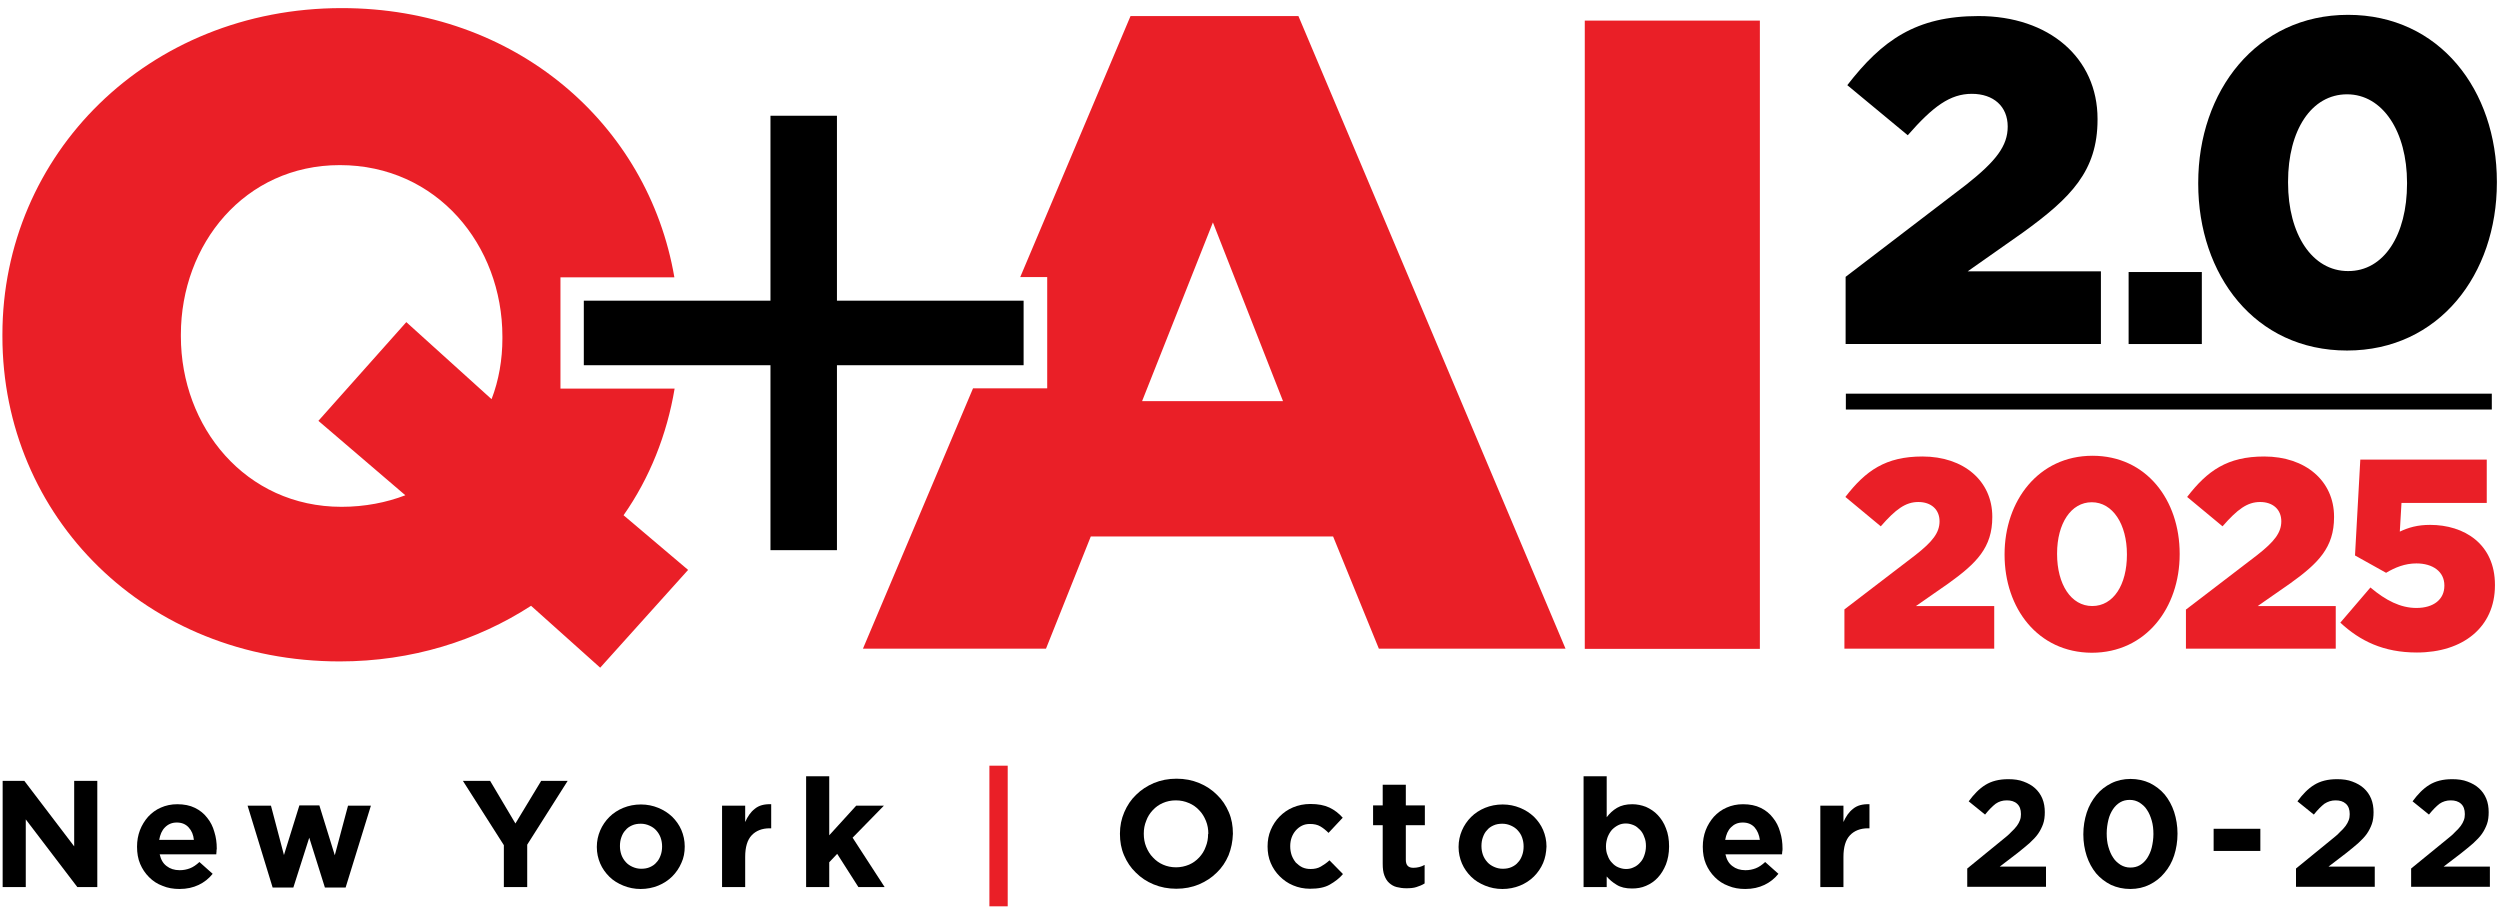 <svg width="312" height="114" viewBox="0 0 312 114" fill="none" xmlns="http://www.w3.org/2000/svg"><g clip-path="url(#clip0_13_153)"><path d="M219.632 2.574H197.78V80.982h21.852V2.574z" fill="#ea1f27"/><path d="M84.192 48.495H69.945V34.61H84.162C80.885 15.436 64.294 1.011 42.652 1.011 18.456 1.011.301 19.253.301 41.763v.21c0 22.54 17.914 40.572 42.111 40.572C51.369 82.545 59.544 79.961 66.277 75.603L74.904 83.327 85.875 71.125 77.82 64.303C81.066 59.675 83.23 54.265 84.192 48.495zM62.701 42.214C62.701 44.889 62.25 47.473 61.348 49.817L50.708 40.2 39.736 52.522l10.851 9.287C48.243 62.71 45.538 63.251 42.622 63.251c-11.993.0-20.049-9.978-20.049-21.278V41.763c0-11.3 7.965-21.157 19.838-21.157 12.113.0 20.289 9.978 20.289 21.398v.21z" fill="#ea1f27"/><path d="M141.091 2.003 127.325 34.58h3.366V48.465H121.434L107.697 80.952h22.844L136.132 66.948H166.37L172.081 80.952h23.295L162.042 2.003H141.091zM142.534 50.058 151.371 27.758 160.118 50.058H142.534z" fill="#ea1f27"/><path d="M96.155 14.445h8.296V37.525h23.295V45.58H104.451V68.66H96.155V45.58H72.86V37.525H96.155V14.445z" fill="#000"/><path d="M230.333 34.55l15.059-11.51C249.119 20.095 250.562 18.201 250.562 15.797c0-2.525-1.774-4.087-4.479-4.087s-4.839 1.563-7.995 5.169L230.543 10.628C234.872 5.038 239.11 2.003 246.925 2.003 255.732 2.003 261.773 7.232 261.773 14.835V14.925C261.773 21.357 258.437 24.693 252.456 29.02L245.572 33.859h16.622V42.935H230.333V34.55z" fill="#000"/><path d="M265.651 33.949h9.137v8.986h-9.137V33.949z" fill="#000"/><path d="M274.338 22.92V22.799c0-11.39 7.243-20.947 18.695-20.947 11.453.0 18.576 9.437 18.576 20.827V22.799C311.609 34.19 304.425 43.746 292.913 43.746s-18.575-9.437-18.575-20.827zm26.06.0V22.799C300.398 16.428 297.362 11.77 292.913 11.77 288.465 11.77 285.549 16.248 285.549 22.679V22.799C285.549 29.231 288.555 33.829 293.033 33.829 297.512 33.859 300.398 29.321 300.398 22.92z" fill="#000"/><path d="M230.183 76.054 239.02 69.292C241.214 67.579 242.055 66.467 242.055 65.054 242.055 63.582 241.003 62.65 239.41 62.65S236.585 63.552 234.721 65.685L230.303 62.019C232.828 58.743 235.323 56.97 239.921 56.97 245.091 56.97 248.638 60.035 248.638 64.483V64.543c0 3.787-1.954 5.74-5.47 8.265L239.11 75.633H248.879v5.319H230.183V76.054z" fill="#ea1f27"/><path d="M250.171 69.232V69.171c0-6.672 4.238-12.292 10.971-12.292s10.881 5.53 10.881 12.232V69.171C272.023 75.843 267.815 81.463 261.052 81.463 254.319 81.433 250.171 75.903 250.171 69.232zm15.269.0V69.171C265.44 65.415 263.667 62.68 261.052 62.68 258.467 62.68 256.724 65.325 256.724 69.081V69.141C256.724 72.928 258.467 75.633 261.112 75.633 263.757 75.633 265.44 72.988 265.44 69.232z" fill="#ea1f27"/><path d="M272.835 76.054 281.672 69.292C283.866 67.579 284.707 66.467 284.707 65.054 284.707 63.582 283.655 62.65 282.062 62.65 280.469 62.65 279.237 63.552 277.373 65.685L272.955 62.019C275.48 58.743 277.975 56.97 282.573 56.97 287.743 56.97 291.29 60.035 291.29 64.483V64.543C291.29 68.33 289.336 70.284 285.82 72.808L281.762 75.633H291.501v5.319H272.805V76.054H272.835z" fill="#ea1f27"/><path d="M292.072 77.707 295.829 73.319C297.753 74.942 299.586 75.873 301.57 75.873 303.734 75.873 305.057 74.791 305.057 73.109V73.048C305.057 71.365 303.644 70.314 301.57 70.314 300.127 70.314 298.895 70.824 297.783 71.486L293.905 69.322 294.566 57.361h15.781V62.77H299.706L299.496 66.347C300.578 65.836 301.69 65.505 303.283 65.505 307.521 65.505 311.369 67.879 311.369 72.988V73.048C311.369 78.308 307.341 81.433 301.63 81.433 297.452 81.433 294.536 79.991 292.072 77.707z" fill="#ea1f27"/><path d="M310.978 49.126H230.363v1.984h80.615V49.126z" fill="#000"/><path d="M9.649 110.705 3.216 102.26V110.705H.331V97.451H3.036L9.258 105.626V97.451H12.143V110.705H9.649z" fill="#000"/><path d="M27.022 106.257C27.022 106.347 26.992 106.468 26.992 106.618H19.928C20.079 107.279 20.349 107.76 20.8 108.09 21.221 108.421 21.762 108.601 22.423 108.601 22.904 108.601 23.325 108.511 23.716 108.361 24.106 108.211 24.497 107.94 24.888 107.579L26.541 109.052C26.06 109.653 25.489 110.104 24.798 110.435 24.106 110.765 23.325 110.945 22.393 110.945 21.642 110.945 20.92 110.825 20.289 110.555 19.628 110.314 19.087 109.954 18.606 109.473 18.125 108.992 17.764 108.451 17.494 107.82 17.223 107.189 17.103 106.468 17.103 105.686V105.656C17.103 104.935 17.223 104.244 17.464 103.612 17.704 102.981 18.065 102.41 18.485 101.929 18.936 101.449 19.447 101.058 20.079 100.787 20.68 100.517 21.371 100.367 22.122 100.367 22.964 100.367 23.716 100.517 24.317 100.817 24.948 101.118 25.459 101.539 25.85 102.05 26.27 102.561 26.571 103.162 26.751 103.823 26.962 104.484 27.052 105.175 27.052 105.896V105.927C27.022 106.047 27.022 106.167 27.022 106.257zM23.535 103.252C23.175 102.861 22.694 102.651 22.062 102.651 21.461 102.651 20.98 102.861 20.59 103.252 20.199 103.642 19.988 104.153 19.868 104.815h4.328C24.136 104.183 23.926 103.673 23.535 103.252z" fill="#000"/><path d="M43.133 110.765H40.548l-1.954-6.221-1.984 6.221h-2.585l-3.126-10.218H33.815l1.623 6.161 1.924-6.191h2.495l1.924 6.221L43.434 100.547H46.289l-3.156 10.218z" fill="#000"/><path d="M65.796 105.416v5.289H62.881v-5.229l-5.11-8.024h3.397L64.324 102.771 67.54 97.451H70.846l-5.05 7.965z" fill="#000"/><path d="M85.034 107.7C84.763 108.331 84.372 108.902 83.891 109.383 83.41 109.864 82.809 110.254 82.148 110.525 81.487 110.795 80.735 110.946 79.954 110.946 79.172 110.946 78.451 110.795 77.79 110.525 77.128 110.254 76.527 109.894 76.046 109.413 75.565 108.932 75.174 108.391 74.904 107.76S74.483 106.438 74.483 105.716V105.686C74.483 104.965 74.633 104.274 74.904 103.643 75.174 103.011 75.565 102.44 76.046 101.96 76.527 101.479 77.128 101.088 77.79 100.818 78.451 100.547 79.202 100.397 79.984 100.397 80.765 100.397 81.487 100.547 82.148 100.818 82.809 101.088 83.38 101.449 83.891 101.93 84.372 102.41 84.763 102.951 85.034 103.582 85.304 104.214 85.454 104.905 85.454 105.626V105.656C85.454 106.377 85.334 107.069 85.034 107.7zm-2.405-2.074C82.629 105.235 82.569 104.905 82.448 104.544 82.328 104.214 82.148 103.913 81.907 103.643 81.667 103.372 81.397 103.192 81.066 103.042 80.735 102.891 80.374 102.801 79.984 102.801 79.563 102.801 79.202 102.861 78.872 103.011 78.541 103.162 78.27 103.342 78.06 103.613 77.82 103.853 77.669 104.154 77.549 104.484 77.429 104.815 77.369 105.175 77.369 105.566V105.596C77.369 105.987 77.429 106.317 77.549 106.678 77.669 107.009 77.85 107.309 78.09 107.58 78.331 107.85 78.601 108.03 78.932 108.181 79.262 108.331 79.623 108.421 80.014 108.421 80.435 108.421 80.795 108.361 81.126 108.211 81.457 108.06 81.727 107.88 81.938 107.61 82.178 107.369 82.328 107.069 82.448 106.738 82.569 106.407 82.629 106.047 82.629 105.656V105.626z" fill="#000"/><path d="M96.065 103.372C95.103 103.372 94.351 103.673 93.81 104.244S92.999 105.716 92.999 106.948V110.705H90.113V100.547H92.999v2.044C93.299 101.899 93.69 101.328 94.201 100.938 94.712 100.517 95.373 100.337 96.245 100.367v3.005H96.065z" fill="#000"/><path d="M107.126 110.705 104.481 106.558 103.489 107.61v3.095H100.603V96.881H103.489v7.363l3.366-3.697H110.312l-3.907 3.997 3.997 6.161h-3.276z" fill="#000"/><path d="M123.477 113.109V95.558h2.285V113.109h-2.285z" fill="#ea1f27"/><path d="M153.325 106.738C152.964 107.58 152.483 108.301 151.852 108.902 151.221 109.533 150.469 110.014 149.628 110.375 148.756 110.735 147.824 110.915 146.802 110.915 145.78 110.915 144.849 110.735 143.977 110.375 143.105 110.014 142.384 109.533 141.753 108.902 141.121 108.301 140.64 107.58 140.28 106.738 139.919 105.897 139.769 105.025 139.769 104.063V104.033C139.769 103.072 139.949 102.2 140.31 101.359 140.671 100.517 141.151 99.796 141.783 99.195 142.414 98.564 143.165 98.083 144.007 97.722 144.879 97.362 145.81 97.181 146.832 97.181 147.854 97.181 148.786 97.362 149.658 97.722 150.529 98.083 151.251 98.564 151.882 99.195 152.513 99.796 152.994 100.517 153.355 101.359 153.716 102.2 153.866 103.072 153.866 104.033V104.063C153.836 105.025 153.656 105.897 153.325 106.738zM150.8 104.063C150.8 103.492 150.71 102.951 150.499 102.44 150.289 101.93 150.019 101.479 149.658 101.118 149.297 100.727 148.876 100.427 148.365 100.217 147.884 100.006 147.343 99.886 146.742 99.886S145.6 100.006 145.119 100.217C144.638 100.427 144.217 100.727 143.857 101.118 143.496 101.509 143.225 101.93 143.045 102.44 142.835 102.951 142.745 103.462 142.745 104.033V104.063C142.745 104.634 142.835 105.175 143.045 105.686 143.256 106.197 143.526 106.648 143.887 107.009 144.247 107.399 144.668 107.7 145.149 107.91 145.63 108.121 146.171 108.241 146.772 108.241 147.343 108.241 147.884 108.121 148.395 107.91 148.876 107.7 149.297 107.399 149.658 107.009 150.019 106.618 150.289 106.197 150.469 105.686 150.68 105.175 150.77 104.664 150.77 104.093V104.063H150.8z" fill="#000"/><path d="M165.949 110.404C165.318 110.765 164.506 110.915 163.484 110.915 162.733 110.915 162.012 110.765 161.38 110.495 160.719 110.224 160.178 109.833 159.697 109.353 159.216 108.872 158.855 108.331 158.585 107.7 158.314 107.069 158.194 106.377 158.194 105.656V105.626C158.194 104.905 158.314 104.214 158.585 103.582 158.855 102.951 159.216 102.38 159.697 101.899 160.178 101.419 160.719 101.028 161.38 100.757 162.042 100.487 162.733 100.337 163.544 100.337 164.506 100.337 165.288 100.487 165.919 100.787 166.55 101.088 167.091 101.509 167.572 102.05l-1.773 1.893C165.468 103.612 165.138 103.342 164.777 103.132 164.416 102.921 163.995 102.831 163.484 102.831 163.124 102.831 162.793 102.891 162.492 103.041 162.192 103.192 161.951 103.372 161.711 103.643 161.501 103.883 161.32 104.183 161.2 104.514 161.08 104.845 161.02 105.205 161.02 105.596V105.626C161.02 106.017 161.08 106.377 161.2 106.738 161.32 107.069 161.501 107.369 161.711 107.64 161.951 107.88 162.222 108.09 162.523 108.241 162.853 108.391 163.184 108.451 163.575 108.451 164.055 108.451 164.476 108.361 164.837 108.15 165.198 107.94 165.558 107.7 165.919 107.369L167.602 109.082C167.151 109.623 166.58 110.044 165.949 110.404z" fill="#000"/><path d="M176.77 110.705C176.409 110.825 175.988 110.855 175.508 110.855 175.057 110.855 174.666 110.795 174.305 110.705 173.945 110.615 173.644 110.435 173.373 110.194 173.103 109.954 172.923 109.653 172.772 109.263 172.622 108.872 172.562 108.391 172.562 107.79V102.981H171.36v-2.464h1.202V97.933H175.447V100.517h2.375v2.464h-2.375v4.328C175.447 107.97 175.748 108.301 176.379 108.301 176.89 108.301 177.371 108.181 177.792 107.94V110.254C177.461 110.465 177.131 110.585 176.77 110.705z" fill="#000"/><path d="M192.58 107.7C192.31 108.331 191.919 108.902 191.438 109.383 190.957 109.864 190.356 110.254 189.695 110.525 189.033 110.795 188.282 110.946 187.501 110.946 186.719 110.946 185.998 110.795 185.336 110.525 184.675 110.254 184.074 109.894 183.593 109.413 183.112 108.932 182.721 108.391 182.451 107.76 182.18 107.129 182.03 106.438 182.03 105.716V105.686C182.03 104.965 182.18 104.274 182.451 103.643 182.721 103.011 183.112 102.44 183.593 101.96 184.074 101.479 184.675 101.088 185.336 100.818 185.998 100.547 186.749 100.397 187.531 100.397 188.312 100.397 189.033 100.547 189.695 100.818 190.356 101.088 190.927 101.449 191.438 101.93 191.919 102.41 192.31 102.951 192.58 103.582 192.851 104.214 193.001 104.905 193.001 105.626V105.656C192.971 106.377 192.851 107.069 192.58 107.7zM190.146 105.626C190.146 105.235 190.086 104.905 189.965 104.544 189.845 104.184 189.665 103.913 189.424 103.643 189.184 103.372 188.913 103.192 188.583 103.042 188.252 102.891 187.891 102.801 187.501 102.801 187.08 102.801 186.719 102.861 186.388 103.011 186.058 103.162 185.787 103.342 185.577 103.613 185.336 103.853 185.186 104.154 185.066 104.484 184.946 104.815 184.886 105.175 184.886 105.566V105.596C184.886 105.987 184.946 106.317 185.066 106.678 185.186 107.009 185.366 107.309 185.607 107.58 185.847 107.85 186.118 108.03 186.449 108.181 186.779 108.331 187.14 108.421 187.531 108.421 187.951 108.421 188.312 108.361 188.643 108.211 188.973 108.06 189.244 107.88 189.454 107.61 189.695 107.369 189.845 107.069 189.965 106.738 190.086 106.407 190.146 106.047 190.146 105.656V105.626z" fill="#000"/><path d="M207.91 107.88C207.639 108.541 207.309 109.082 206.888 109.533 206.467 109.984 205.986 110.314 205.415 110.555 204.874 110.795 204.273 110.885 203.672 110.885 202.89 110.885 202.259 110.735 201.778 110.435 201.267 110.134 200.846 109.773 200.516 109.383v1.322H197.63V96.881h2.886V101.99C200.876 101.509 201.297 101.118 201.808 100.818 202.319 100.517 202.95 100.367 203.702 100.367 204.303 100.367 204.874 100.487 205.415 100.697 205.956 100.938 206.467 101.268 206.888 101.719 207.309 102.17 207.669 102.711 207.91 103.372 208.18 104.033 208.301 104.785 208.301 105.626V105.656C208.301 106.498 208.15 107.249 207.91 107.88zM205.415 105.596C205.415 105.175 205.355 104.785 205.205 104.454 205.084 104.093 204.904 103.793 204.664 103.552 204.423 103.312 204.183 103.102 203.882 102.981 203.582 102.861 203.281 102.771 202.92 102.771 202.56 102.771 202.259 102.831 201.958 102.981 201.658 103.132 201.417 103.312 201.177 103.552 200.966 103.793 200.786 104.093 200.636 104.454 200.516 104.815 200.425 105.175 200.425 105.596V105.626C200.425 106.047 200.486 106.438 200.636 106.768 200.756 107.129 200.936 107.429 201.177 107.67 201.387 107.91 201.658 108.121 201.958 108.241 202.259 108.361 202.56 108.451 202.92 108.451 203.281 108.451 203.582 108.391 203.882 108.241 204.183 108.121 204.453 107.91 204.664 107.67 204.904 107.429 205.084 107.129 205.205 106.768 205.325 106.438 205.415 106.047 205.415 105.596z" fill="#000"/><path d="M222.428 106.257C222.428 106.347 222.398 106.468 222.398 106.618H215.334C215.484 107.279 215.755 107.76 216.206 108.09 216.627 108.421 217.168 108.601 217.829 108.601 218.31 108.601 218.731 108.511 219.121 108.361 219.512 108.211 219.903 107.94 220.294 107.579L221.947 109.052C221.466 109.653 220.895 110.104 220.203 110.435 219.512 110.765 218.731 110.945 217.799 110.945 217.047 110.945 216.326 110.825 215.695 110.555 215.034 110.314 214.492 109.954 214.012 109.473 213.531 108.992 213.17 108.451 212.899 107.82 212.629 107.189 212.509 106.468 212.509 105.686V105.656C212.509 104.935 212.629 104.244 212.869 103.612 213.11 102.981 213.471 102.41 213.891 101.929 214.342 101.449 214.853 101.058 215.484 100.787 216.086 100.517 216.777 100.367 217.528 100.367 218.37 100.367 219.121 100.517 219.723 100.817 220.354 101.118 220.865 101.539 221.255 102.05 221.676 102.561 221.977 103.162 222.157 103.823 222.368 104.484 222.458 105.175 222.458 105.896V105.927C222.458 106.047 222.458 106.167 222.428 106.257zM218.971 103.252C218.61 102.861 218.129 102.651 217.498 102.651S216.416 102.861 216.025 103.252C215.635 103.642 215.424 104.153 215.304 104.815h4.328C219.542 104.183 219.332 103.673 218.971 103.252z" fill="#000"/><path d="M233.128 103.372C232.166 103.372 231.415 103.673 230.874 104.244S230.062 105.716 230.062 106.948V110.705H227.177V100.547H230.062v2.044C230.363 101.899 230.754 101.328 231.265 100.938 231.776 100.517 232.437 100.337 233.309 100.367v3.005H233.128z" fill="#000"/><path d="M249.059 100.307C248.668 100.607 248.217 101.058 247.736 101.659L245.693 100.006C246.023 99.555 246.354 99.165 246.684 98.834 247.015 98.504 247.376 98.203 247.766 97.963 248.157 97.722 248.578 97.542 249.059 97.421 249.54 97.301 250.051 97.241 250.652 97.241 251.373 97.241 252.005 97.331 252.546 97.542 253.117 97.752 253.598 98.023 253.988 98.383 254.379 98.744 254.68 99.165 254.89 99.675 255.101 100.186 255.191 100.757 255.191 101.359 255.191 101.899 255.131 102.41 254.98 102.831 254.83 103.252 254.62 103.673 254.349 104.063 254.079 104.454 253.688 104.845 253.267 105.235 252.816 105.626 252.305 106.047 251.734 106.498L249.57 108.151H255.341v2.524H245.512V108.391L249.931 104.785C250.351 104.454 250.712 104.153 250.983 103.853 251.283 103.582 251.524 103.312 251.704 103.072 251.884 102.831 252.005 102.591 252.095 102.35 252.185 102.11 252.215 101.869 252.215 101.599 252.215 101.028 252.065 100.607 251.734 100.307 251.403 100.006 250.983 99.886 250.442 99.886S249.45 100.036 249.059 100.307z" fill="#000"/><path d="M271.332 106.768C271.061 107.61 270.64 108.331 270.129 108.932 269.619 109.563 268.987 110.044 268.266 110.405 267.545 110.765 266.733 110.945 265.861 110.945 264.99 110.945 264.178 110.765 263.457 110.435 262.735 110.074 262.104 109.593 261.593 108.992 261.082 108.361 260.691 107.64 260.421 106.828 260.15 105.987 260 105.115 260 104.123 260 103.162 260.15 102.26 260.421 101.419 260.691 100.577 261.112 99.856 261.623 99.225 262.134 98.594 262.765 98.113 263.487 97.752 264.208 97.391 265.02 97.211 265.891 97.211 266.763 97.211 267.575 97.391 268.296 97.722 269.017 98.083 269.649 98.564 270.16 99.165 270.671 99.796 271.061 100.517 271.332 101.328 271.602 102.17 271.753 103.072 271.753 104.033 271.753 105.025 271.602 105.927 271.332 106.768zM268.536 102.41C268.386 101.899 268.206 101.449 267.935 101.058 267.695 100.667 267.364 100.397 267.003 100.156 266.643 99.946 266.252 99.826 265.801 99.826 265.35 99.826 264.96 99.916 264.599 100.126 264.238 100.337 263.938 100.637 263.697 100.998 263.457 101.359 263.246 101.809 263.126 102.32 263.006 102.831 262.916 103.402 262.916 104.003S262.976 105.175 263.126 105.686C263.276 106.197 263.457 106.648 263.727 107.039 263.968 107.429 264.298 107.7 264.659 107.94 265.02 108.151 265.41 108.271 265.861 108.271 266.312 108.271 266.703 108.181 267.064 107.97 267.424 107.76 267.725 107.459 267.965 107.099 268.206 106.708 268.416 106.287 268.536 105.776 268.657 105.265 268.747 104.694 268.747 104.093S268.687 102.921 268.536 102.41z" fill="#000"/><path d="M276.261 106.197v-2.765H282.092v2.765H276.261z" fill="#000"/><path d="M290.088 100.307C289.697 100.607 289.246 101.058 288.765 101.659L286.721 100.006C287.052 99.555 287.383 99.165 287.713 98.834 288.044 98.504 288.405 98.203 288.795 97.963 289.186 97.722 289.607 97.542 290.088 97.421 290.569 97.301 291.08 97.241 291.681 97.241 292.402 97.241 293.034 97.331 293.575 97.542 294.146 97.752 294.627 98.023 295.017 98.383 295.408 98.744 295.709 99.165 295.919 99.675 296.129 100.186 296.22 100.757 296.22 101.359 296.22 101.899 296.16 102.41 296.009 102.831 295.859 103.252 295.649 103.673 295.378 104.063 295.107 104.454 294.717 104.845 294.296 105.235 293.845 105.626 293.334 106.047 292.763 106.498L290.599 108.151H296.37v2.524H286.541V108.391L290.96 104.785C291.38 104.454 291.741 104.153 292.012 103.853 292.312 103.582 292.553 103.312 292.733 103.072 292.913 102.831 293.034 102.591 293.124 102.35 293.214 102.11 293.244 101.869 293.244 101.599 293.244 101.028 293.094 100.607 292.763 100.307 292.432 100.006 292.012 99.886 291.471 99.886 290.96 99.886 290.509 100.036 290.088 100.307z" fill="#000"/><path d="M304.456 100.307C304.065 100.607 303.614 101.058 303.133 101.659L301.089 100.006C301.42 99.555 301.75 99.165 302.081 98.834 302.412 98.504 302.772 98.203 303.163 97.963 303.554 97.722 303.975 97.542 304.456 97.421 304.936 97.301 305.447 97.241 306.049 97.241 306.77 97.241 307.401 97.331 307.942 97.542 308.513 97.752 308.994 98.023 309.385 98.383 309.776 98.744 310.076 99.165 310.287 99.675 310.497 100.186 310.587 100.757 310.587 101.359 310.587 101.899 310.527 102.41 310.377 102.831 310.227 103.252 310.016 103.673 309.746 104.063 309.475 104.454 309.084 104.845 308.664 105.235 308.213 105.626 307.702 106.047 307.131 106.498L304.966 108.151H310.738v2.524H300.909V108.391L305.327 104.785C305.748 104.454 306.109 104.153 306.379 103.853 306.68 103.582 306.92 103.312 307.101 103.072 307.281 102.831 307.401 102.591 307.491 102.35 307.582 102.11 307.612 101.869 307.612 101.599 307.612 101.028 307.461 100.607 307.131 100.307 306.8 100.006 306.379 99.886 305.838 99.886 305.327 99.886 304.846 100.036 304.456 100.307z" fill="#000"/></g><defs><clipPath id="clip0_13_153"><rect width="312" height="113" fill="#fff" transform="translate(0 0.5)"/></clipPath></defs></svg>